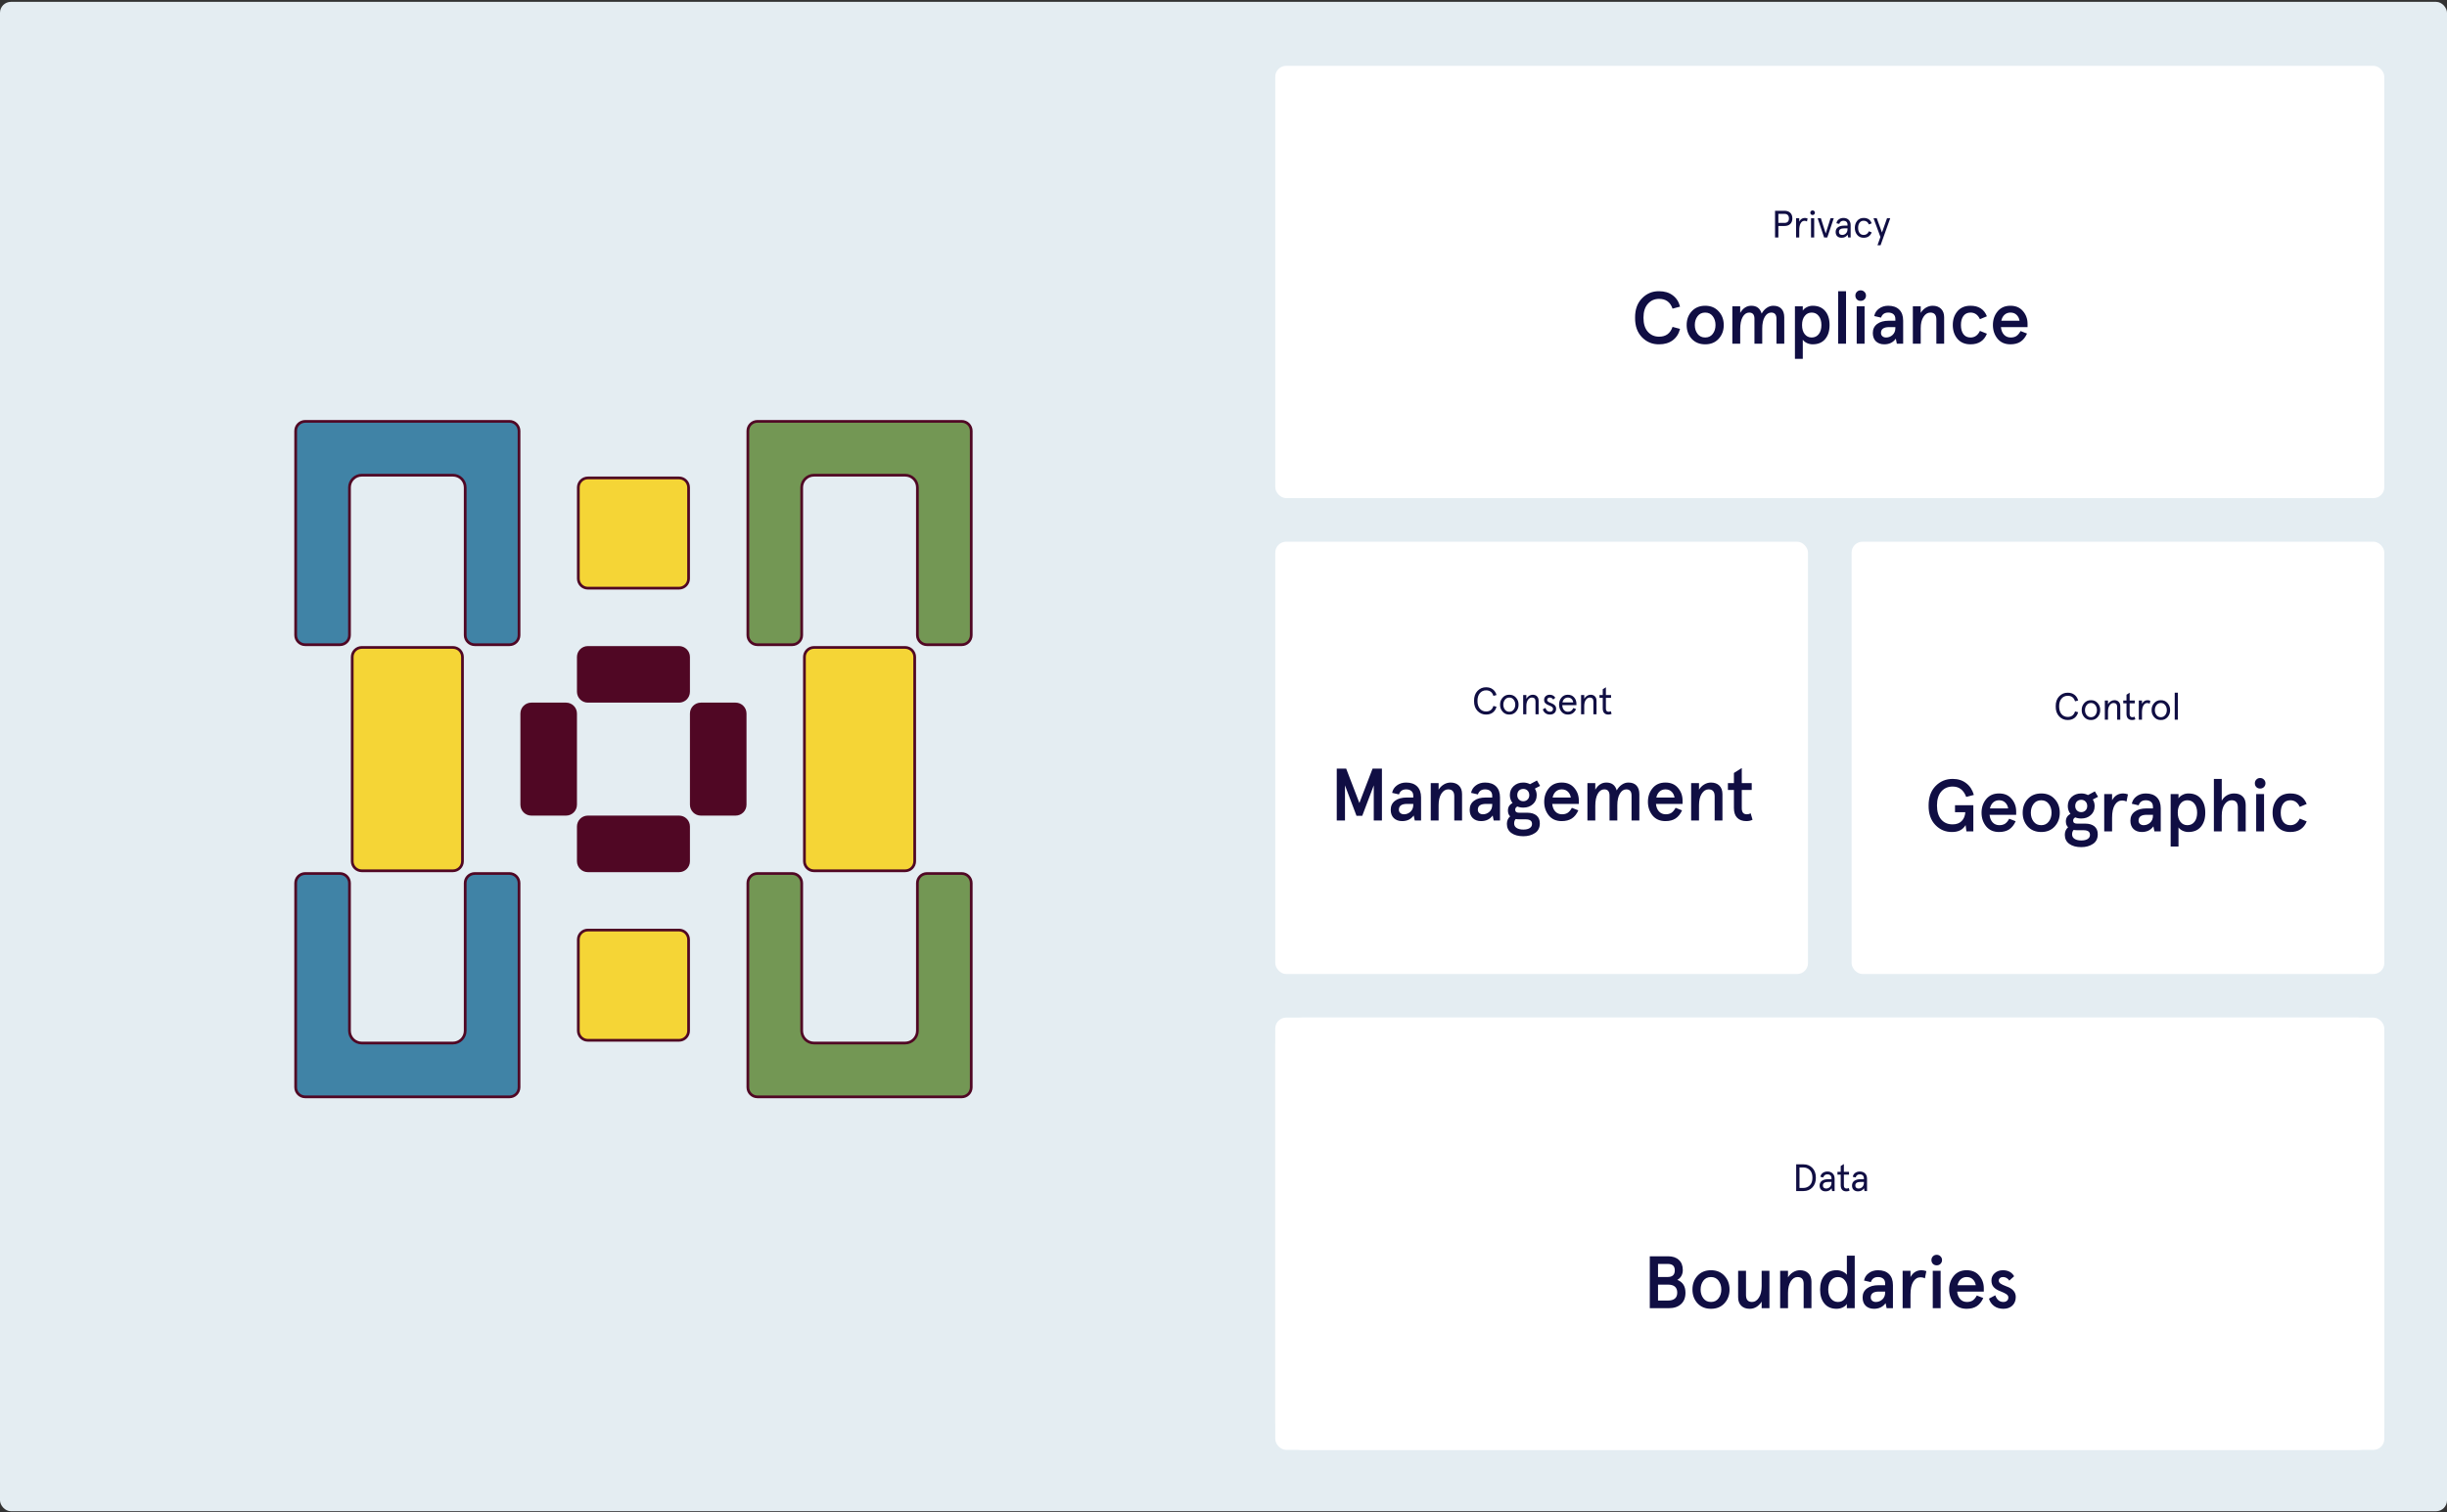 <svg width="898" height="555" viewBox="0 0 898 555" fill="none" xmlns="http://www.w3.org/2000/svg">
<rect x="0" y="0" width="898" height="555" fill="#333333" stroke="none"/>
<rect y="0.679" width="898" height="554" rx="4" fill="#E4EDF2"/>
<rect x="468" y="24.16" width="407" height="158.667" rx="4" fill="white"/>
<path d="M651.405 87.16V77.36H654.849C655.763 77.36 656.477 77.608 656.991 78.102C657.504 78.597 657.761 79.278 657.761 80.146C657.761 81.023 657.504 81.71 656.991 82.204C656.477 82.699 655.763 82.946 654.849 82.946H652.623V87.16H651.405ZM652.623 81.812H654.835C655.945 81.812 656.501 81.257 656.501 80.146C656.501 79.624 656.361 79.218 656.081 78.928C655.801 78.639 655.385 78.494 654.835 78.494H652.623V81.812ZM659.125 87.16V80.104H660.287V81.322C660.754 80.436 661.445 79.992 662.359 79.992C662.677 79.992 663.008 80.062 663.353 80.202L663.115 81.28C662.817 81.121 662.513 81.042 662.205 81.042C661.627 81.042 661.16 81.346 660.805 81.952C660.46 82.549 660.287 83.399 660.287 84.5V87.16H659.125ZM664.608 87.16V80.104H665.77V87.16H664.608ZM664.342 78.074C664.342 77.832 664.421 77.631 664.58 77.472C664.748 77.314 664.948 77.234 665.182 77.234C665.424 77.234 665.625 77.314 665.784 77.472C665.952 77.631 666.036 77.832 666.036 78.074C666.036 78.317 665.952 78.517 665.784 78.676C665.625 78.835 665.424 78.914 665.182 78.914C664.948 78.914 664.748 78.835 664.58 78.676C664.421 78.508 664.342 78.308 664.342 78.074ZM669.415 87.16L667.035 80.104H668.225L670.003 85.676L671.767 80.104H672.957L670.577 87.16H669.415ZM673.65 85.13C673.65 84.393 673.925 83.823 674.476 83.422C675.026 83.021 675.792 82.82 676.772 82.82H678.004V82.512C678.004 82.017 677.868 81.649 677.598 81.406C677.336 81.154 676.972 81.028 676.506 81.028C675.731 81.028 675.218 81.411 674.966 82.176L673.93 81.938C674.032 81.341 674.317 80.87 674.784 80.524C675.278 80.169 675.852 79.992 676.506 79.992C677.308 79.992 677.948 80.225 678.424 80.692C678.909 81.159 679.152 81.808 679.152 82.638V87.16H678.242L678.032 86.138C677.546 86.894 676.814 87.272 675.834 87.272C675.18 87.272 674.653 87.09 674.252 86.726C673.85 86.353 673.65 85.821 673.65 85.13ZM678.004 84.038V83.814H676.814C675.507 83.814 674.854 84.248 674.854 85.116C674.854 85.471 674.956 85.746 675.162 85.942C675.376 86.138 675.67 86.236 676.044 86.236C676.566 86.236 677.024 86.049 677.416 85.676C677.808 85.293 678.004 84.748 678.004 84.038ZM681.558 86.222C680.979 85.522 680.69 84.659 680.69 83.632C680.69 82.606 680.979 81.742 681.558 81.042C682.137 80.342 682.925 79.992 683.924 79.992C685.408 79.992 686.393 80.65 686.878 81.966L685.842 82.372C685.478 81.476 684.839 81.028 683.924 81.028C683.28 81.028 682.781 81.266 682.426 81.742C682.071 82.218 681.894 82.848 681.894 83.632C681.894 84.416 682.071 85.046 682.426 85.522C682.781 85.998 683.28 86.236 683.924 86.236C684.811 86.236 685.45 85.788 685.842 84.892L686.878 85.298C686.365 86.614 685.38 87.272 683.924 87.272C682.925 87.272 682.137 86.922 681.558 86.222ZM692.497 80.104H693.673L690.131 90.016H688.997L690.075 86.964L687.541 80.104H688.731L690.649 85.326L692.497 80.104Z" fill="#100E43"/>
<path d="M600.046 116.633C600.01 113.639 600.854 111.262 602.578 109.502C604.302 107.723 606.398 106.852 608.866 106.888C610.862 106.888 612.522 107.387 613.847 108.385C615.19 109.365 616.088 110.754 616.542 112.55L613.793 113.285C612.976 110.89 611.334 109.692 608.866 109.692C607.178 109.692 605.799 110.3 604.728 111.516C603.658 112.713 603.122 114.419 603.122 116.633C603.122 118.847 603.658 120.562 604.728 121.778C605.799 122.975 607.178 123.574 608.866 123.574C611.334 123.574 612.976 122.377 613.793 119.981L616.542 120.716C616.088 122.513 615.19 123.91 613.847 124.908C612.522 125.888 610.862 126.378 608.866 126.378C606.398 126.414 604.302 125.552 602.578 123.792C600.854 122.014 600.01 119.627 600.046 116.633ZM620.821 124.364C619.587 123.003 618.97 121.315 618.97 119.301C618.97 117.286 619.587 115.608 620.821 114.265C622.073 112.904 623.725 112.224 625.775 112.224C627.826 112.224 629.468 112.904 630.702 114.265C631.954 115.608 632.58 117.286 632.58 119.301C632.58 121.315 631.954 123.003 630.702 124.364C629.468 125.706 627.826 126.378 625.775 126.378C623.725 126.378 622.073 125.706 620.821 124.364ZM628.552 122.54C629.223 121.651 629.559 120.571 629.559 119.301C629.559 118.03 629.223 116.951 628.552 116.062C627.88 115.172 626.955 114.728 625.775 114.728C624.578 114.728 623.643 115.172 622.972 116.062C622.3 116.951 621.965 118.03 621.965 119.301C621.965 120.571 622.3 121.651 622.972 122.54C623.643 123.429 624.578 123.874 625.775 123.874C626.955 123.874 627.88 123.429 628.552 122.54ZM635.735 126.16V112.441H638.62V114.837C639.655 113.095 641.006 112.224 642.676 112.224C644.672 112.224 645.942 113.185 646.487 115.109C646.977 114.22 647.594 113.521 648.338 113.013C649.1 112.487 649.907 112.224 650.76 112.224C652.067 112.224 653.065 112.596 653.755 113.34C654.444 114.084 654.789 115.145 654.789 116.524V126.16H651.931V116.987C651.931 115.481 651.287 114.728 649.998 114.728C649.036 114.728 648.247 115.254 647.63 116.307C647.013 117.341 646.705 118.774 646.705 120.607V126.16H643.846V116.987C643.846 115.481 643.202 114.728 641.914 114.728C640.934 114.728 640.135 115.272 639.518 116.361C638.92 117.432 638.62 118.92 638.62 120.825V126.16H635.735ZM658.702 131.713V112.441H661.587V113.203V114.02C661.877 113.53 662.358 113.113 663.03 112.768C663.701 112.405 664.427 112.224 665.207 112.224C667.185 112.224 668.71 112.859 669.78 114.129C670.869 115.399 671.413 117.123 671.413 119.301C671.413 121.478 670.869 123.202 669.78 124.473C668.71 125.743 667.185 126.378 665.207 126.378C664.5 126.378 663.801 126.224 663.111 125.915C662.44 125.589 661.932 125.18 661.587 124.69V125.507V131.713H658.702ZM667.439 122.649C668.093 121.814 668.419 120.698 668.419 119.301C668.419 117.903 668.093 116.796 667.439 115.98C666.786 115.145 665.924 114.728 664.853 114.728C663.801 114.728 662.948 115.145 662.295 115.98C661.642 116.796 661.315 117.903 661.315 119.301C661.315 120.698 661.642 121.814 662.295 122.649C662.948 123.465 663.801 123.874 664.853 123.874C665.924 123.874 666.786 123.465 667.439 122.649ZM674.571 126.16V106.888H677.457V126.16H674.571ZM681.376 126.16V112.441H684.262V126.16H681.376ZM681.431 109.883C681.068 109.502 680.886 109.039 680.886 108.494C680.886 107.95 681.068 107.496 681.431 107.133C681.794 106.752 682.256 106.562 682.819 106.562C683.381 106.562 683.844 106.752 684.207 107.133C684.588 107.496 684.779 107.95 684.779 108.494C684.779 109.039 684.588 109.502 684.207 109.883C683.844 110.246 683.381 110.427 682.819 110.427C682.256 110.427 681.794 110.246 681.431 109.883ZM687.287 122.213C687.287 120.816 687.814 119.718 688.866 118.92C689.919 118.121 691.352 117.722 693.167 117.722H695.562V117.123C695.562 116.325 695.326 115.726 694.855 115.327C694.383 114.927 693.748 114.728 692.949 114.728C691.606 114.728 690.726 115.345 690.309 116.579L687.805 116.007C688.022 114.882 688.603 113.975 689.547 113.285C690.49 112.577 691.624 112.224 692.949 112.224C694.673 112.224 696.016 112.695 696.978 113.639C697.94 114.583 698.42 115.935 698.42 117.695V126.16H696.107L695.726 124.309C694.728 125.688 693.312 126.378 691.479 126.378C690.227 126.378 689.211 126.015 688.431 125.289C687.669 124.545 687.287 123.52 687.287 122.213ZM695.562 120.417V120.063H693.276C691.28 120.063 690.282 120.771 690.282 122.186C690.282 122.694 690.454 123.102 690.799 123.411C691.144 123.719 691.597 123.874 692.16 123.874C693.049 123.874 693.838 123.565 694.528 122.948C695.218 122.313 695.562 121.469 695.562 120.417ZM701.977 126.16V112.441H704.863V114.837C705.371 114.02 706.006 113.385 706.768 112.931C707.548 112.459 708.374 112.224 709.245 112.224C710.533 112.224 711.559 112.596 712.321 113.34C713.083 114.084 713.464 115.127 713.464 116.47V126.16H710.606V117.232C710.606 115.563 709.862 114.728 708.374 114.728C707.394 114.728 706.559 115.254 705.87 116.307C705.198 117.359 704.863 118.765 704.863 120.526V126.16H701.977ZM718.348 124.364C717.204 123.021 716.633 121.333 716.633 119.301C716.633 117.268 717.204 115.581 718.348 114.238C719.491 112.895 721.088 112.224 723.138 112.224C726.132 112.224 728.138 113.512 729.154 116.089L726.595 117.15C725.851 115.535 724.699 114.728 723.138 114.728C722.013 114.728 721.142 115.145 720.525 115.98C719.926 116.796 719.627 117.903 719.627 119.301C719.627 120.698 719.926 121.814 720.525 122.649C721.142 123.465 722.013 123.874 723.138 123.874C724.681 123.874 725.833 123.066 726.595 121.451L729.154 122.485C728.12 125.08 726.114 126.378 723.138 126.378C721.088 126.378 719.491 125.706 718.348 124.364ZM744.071 118.865V120.063H734.299C734.426 121.261 734.807 122.195 735.442 122.867C736.077 123.538 736.903 123.874 737.919 123.874C738.736 123.874 739.425 123.692 739.988 123.329C740.55 122.948 741.059 122.34 741.512 121.506L743.88 122.431C743.282 123.774 742.483 124.772 741.485 125.425C740.505 126.06 739.271 126.378 737.783 126.378C735.769 126.378 734.19 125.688 733.047 124.309C731.922 122.912 731.359 121.242 731.359 119.301C731.359 117.359 731.922 115.699 733.047 114.319C734.19 112.922 735.769 112.224 737.783 112.224C739.743 112.224 741.276 112.877 742.383 114.183C743.508 115.49 744.071 117.051 744.071 118.865ZM734.435 117.722H741.131C740.968 116.796 740.596 116.071 740.015 115.544C739.453 115 738.709 114.728 737.783 114.728C736.948 114.728 736.232 114.991 735.633 115.517C735.052 116.025 734.653 116.76 734.435 117.722Z" fill="#100E43"/>
<rect x="468" y="198.827" width="195.5" height="158.667" rx="4" fill="white"/>
<path d="M540.949 257.261C540.93 255.712 541.355 254.484 542.223 253.579C543.1 252.674 544.15 252.23 545.373 252.249C546.344 252.249 547.16 252.501 547.823 253.005C548.486 253.5 548.943 254.2 549.195 255.105L548.047 255.413C547.636 254.06 546.745 253.383 545.373 253.383C544.43 253.383 543.665 253.728 543.077 254.419C542.498 255.1 542.209 256.048 542.209 257.261C542.209 258.474 542.498 259.426 543.077 260.117C543.665 260.798 544.43 261.139 545.373 261.139C546.745 261.139 547.636 260.462 548.047 259.109L549.195 259.417C548.943 260.322 548.486 261.027 547.823 261.531C547.16 262.026 546.344 262.273 545.373 262.273C544.15 262.292 543.1 261.848 542.223 260.943C541.355 260.038 540.93 258.81 540.949 257.261ZM550.491 258.633C550.472 257.644 550.785 256.785 551.429 256.057C552.082 255.329 552.903 254.974 553.893 254.993C554.882 254.974 555.699 255.329 556.343 256.057C556.987 256.785 557.299 257.644 557.281 258.633C557.299 259.622 556.987 260.481 556.343 261.209C555.699 261.937 554.882 262.292 553.893 262.273C552.903 262.292 552.082 261.937 551.429 261.209C550.785 260.481 550.472 259.622 550.491 258.633ZM555.475 260.481C555.876 259.968 556.077 259.352 556.077 258.633C556.077 257.914 555.876 257.303 555.475 256.799C555.083 256.286 554.555 256.029 553.893 256.029C553.23 256.029 552.698 256.286 552.297 256.799C551.895 257.303 551.695 257.914 551.695 258.633C551.695 259.352 551.895 259.968 552.297 260.481C552.698 260.985 553.23 261.237 553.893 261.237C554.555 261.237 555.083 260.985 555.475 260.481ZM558.977 262.161V255.105H560.139V256.463C560.391 256.015 560.722 255.66 561.133 255.399C561.553 255.128 562.001 254.993 562.477 254.993C563.149 254.993 563.676 255.194 564.059 255.595C564.451 255.987 564.647 256.538 564.647 257.247V262.161H563.499V257.499C563.499 256.519 563.065 256.029 562.197 256.029C561.609 256.029 561.119 256.314 560.727 256.883C560.335 257.452 560.139 258.208 560.139 259.151V262.161H558.977ZM566.185 260.355L567.151 259.837C567.44 260.77 567.995 261.237 568.817 261.237C569.162 261.237 569.433 261.144 569.629 260.957C569.834 260.77 569.937 260.509 569.937 260.173C569.937 259.884 569.815 259.65 569.573 259.473C569.339 259.286 568.952 259.09 568.411 258.885C567.823 258.67 567.384 258.409 567.095 258.101C566.805 257.784 566.661 257.378 566.661 256.883C566.661 256.323 566.852 255.87 567.235 255.525C567.627 255.17 568.121 254.993 568.719 254.993C569.624 254.993 570.305 255.362 570.763 256.099L570.007 256.771C569.68 256.276 569.246 256.029 568.705 256.029C568.443 256.029 568.224 256.108 568.047 256.267C567.869 256.426 567.781 256.631 567.781 256.883C567.781 257.135 567.893 257.35 568.117 257.527C568.341 257.695 568.751 257.891 569.349 258.115C570.497 258.535 571.071 259.207 571.071 260.131C571.071 260.794 570.865 261.316 570.455 261.699C570.044 262.082 569.498 262.273 568.817 262.273C568.126 262.273 567.552 262.096 567.095 261.741C566.637 261.377 566.334 260.915 566.185 260.355ZM578.517 258.325V258.815H573.323C573.351 259.543 573.547 260.131 573.911 260.579C574.284 261.018 574.779 261.237 575.395 261.237C575.871 261.237 576.263 261.13 576.571 260.915C576.879 260.7 577.159 260.35 577.411 259.865L578.391 260.285C578.055 260.976 577.644 261.48 577.159 261.797C576.683 262.114 576.086 262.273 575.367 262.273C574.396 262.273 573.617 261.923 573.029 261.223C572.441 260.514 572.147 259.65 572.147 258.633C572.147 257.597 572.441 256.734 573.029 256.043C573.617 255.343 574.396 254.993 575.367 254.993C576.319 254.993 577.08 255.31 577.649 255.945C578.228 256.58 578.517 257.373 578.517 258.325ZM573.393 257.821H577.341C577.257 257.261 577.042 256.822 576.697 256.505C576.361 256.188 575.918 256.029 575.367 256.029C574.872 256.029 574.448 256.188 574.093 256.505C573.748 256.813 573.514 257.252 573.393 257.821ZM580.223 262.161V255.105H581.385V256.463C581.637 256.015 581.968 255.66 582.379 255.399C582.799 255.128 583.247 254.993 583.723 254.993C584.395 254.993 584.922 255.194 585.305 255.595C585.697 255.987 585.893 256.538 585.893 257.247V262.161H584.745V257.499C584.745 256.519 584.311 256.029 583.443 256.029C582.855 256.029 582.365 256.314 581.973 256.883C581.581 257.452 581.385 258.208 581.385 259.151V262.161H580.223ZM588.173 260.005V256.141H586.983V255.105H588.173V252.991L589.335 252.249V255.105H591.225V256.141H589.335V260.089C589.335 260.854 589.662 261.237 590.315 261.237C590.623 261.237 590.894 261.172 591.127 261.041L591.421 262.021C591.085 262.189 590.684 262.273 590.217 262.273C589.573 262.273 589.069 262.082 588.705 261.699C588.35 261.316 588.173 260.752 588.173 260.005Z" fill="#100E43"/>
<path d="M490.562 301.161V282.108H494.019L498.864 294.737L503.709 282.108H507.138V301.161H504.144V288.259L499.925 299.419H497.802L493.583 288.259V301.161H490.562ZM510.368 297.214C510.368 295.817 510.894 294.719 511.947 293.921C512.999 293.122 514.433 292.723 516.247 292.723H518.643V292.124C518.643 291.326 518.407 290.727 517.935 290.328C517.463 289.929 516.828 289.729 516.03 289.729C514.687 289.729 513.807 290.346 513.389 291.58L510.885 291.008C511.103 289.883 511.684 288.976 512.627 288.286C513.571 287.579 514.705 287.225 516.03 287.225C517.753 287.225 519.096 287.697 520.058 288.64C521.02 289.584 521.501 290.936 521.501 292.696V301.161H519.187L518.806 299.31C517.808 300.689 516.393 301.379 514.56 301.379C513.308 301.379 512.291 301.016 511.511 300.29C510.749 299.546 510.368 298.521 510.368 297.214ZM518.643 295.418V295.064H516.356C514.36 295.064 513.362 295.772 513.362 297.187C513.362 297.695 513.534 298.103 513.879 298.412C514.224 298.72 514.678 298.875 515.24 298.875C516.129 298.875 516.919 298.566 517.608 297.949C518.298 297.314 518.643 296.47 518.643 295.418ZM525.057 301.161V287.443H527.943V289.838C528.451 289.021 529.086 288.386 529.848 287.933C530.628 287.461 531.454 287.225 532.325 287.225C533.613 287.225 534.639 287.597 535.401 288.341C536.163 289.085 536.544 290.128 536.544 291.471V301.161H533.686V292.233C533.686 290.564 532.942 289.729 531.454 289.729C530.474 289.729 529.639 290.255 528.95 291.308C528.278 292.36 527.943 293.767 527.943 295.527V301.161H525.057ZM539.342 297.214C539.342 295.817 539.868 294.719 540.92 293.921C541.973 293.122 543.406 292.723 545.221 292.723H547.616V292.124C547.616 291.326 547.38 290.727 546.909 290.328C546.437 289.929 545.802 289.729 545.003 289.729C543.66 289.729 542.78 290.346 542.363 291.58L539.859 291.008C540.077 289.883 540.657 288.976 541.601 288.286C542.544 287.579 543.679 287.225 545.003 287.225C546.727 287.225 548.07 287.697 549.032 288.64C549.993 289.584 550.474 290.936 550.474 292.696V301.161H548.161L547.78 299.31C546.782 300.689 545.366 301.379 543.533 301.379C542.281 301.379 541.265 301.016 540.485 300.29C539.723 299.546 539.342 298.521 539.342 297.214ZM547.616 295.418V295.064H545.33C543.334 295.064 542.336 295.772 542.336 297.187C542.336 297.695 542.508 298.103 542.853 298.412C543.198 298.72 543.651 298.875 544.214 298.875C545.103 298.875 545.892 298.566 546.582 297.949C547.272 297.314 547.616 296.47 547.616 295.418ZM552.997 302.413C552.997 301.252 553.396 300.326 554.194 299.637C553.65 299.129 553.378 298.412 553.378 297.487C553.378 296.253 553.94 295.336 555.065 294.737C554.412 293.885 554.086 292.923 554.086 291.852C554.086 290.473 554.557 289.357 555.501 288.504C556.445 287.651 557.615 287.225 559.012 287.225C559.92 287.225 560.745 287.424 561.489 287.824L564.021 286.463L565.191 288.45L563.259 289.457C563.712 290.146 563.939 290.945 563.939 291.852C563.939 293.231 563.467 294.338 562.524 295.173C561.598 296.008 560.428 296.425 559.012 296.425C558.214 296.425 557.488 296.289 556.835 296.017C556.309 296.289 556.045 296.679 556.045 297.187C556.045 297.931 556.517 298.303 557.461 298.303H560.482C561.916 298.303 563.041 298.639 563.857 299.31C564.674 299.982 565.082 300.943 565.082 302.195C565.082 303.774 564.502 304.954 563.34 305.734C562.161 306.532 560.727 306.932 559.04 306.932C557.207 306.932 555.737 306.532 554.63 305.734C553.541 304.936 552.997 303.829 552.997 302.413ZM561.217 291.852C561.217 291.163 561.008 290.609 560.591 290.192C560.192 289.774 559.666 289.566 559.012 289.566C558.359 289.566 557.824 289.774 557.406 290.192C557.007 290.609 556.808 291.163 556.808 291.852C556.808 292.505 557.016 293.041 557.434 293.458C557.851 293.875 558.377 294.084 559.012 294.084C559.647 294.084 560.174 293.875 560.591 293.458C561.008 293.041 561.217 292.505 561.217 291.852ZM562.224 302.413C562.224 301.288 561.444 300.726 559.883 300.726H557.76C557.125 300.726 556.617 300.689 556.236 300.617C555.855 300.998 555.664 301.542 555.664 302.25C555.664 302.958 555.964 303.502 556.563 303.883C557.161 304.282 557.987 304.482 559.04 304.482C560.038 304.482 560.818 304.3 561.38 303.938C561.943 303.575 562.224 303.066 562.224 302.413ZM579.404 293.866V295.064H569.632C569.759 296.262 570.14 297.196 570.775 297.868C571.411 298.539 572.236 298.875 573.252 298.875C574.069 298.875 574.759 298.693 575.321 298.33C575.884 297.949 576.392 297.341 576.845 296.507L579.213 297.432C578.615 298.775 577.816 299.773 576.818 300.426C575.838 301.061 574.604 301.379 573.116 301.379C571.102 301.379 569.523 300.689 568.38 299.31C567.255 297.913 566.693 296.244 566.693 294.302C566.693 292.36 567.255 290.7 568.38 289.321C569.523 287.923 571.102 287.225 573.116 287.225C575.076 287.225 576.61 287.878 577.716 289.185C578.841 290.491 579.404 292.052 579.404 293.866ZM569.768 292.723H576.464C576.301 291.798 575.929 291.072 575.348 290.546C574.786 290.001 574.042 289.729 573.116 289.729C572.282 289.729 571.565 289.992 570.966 290.518C570.385 291.026 569.986 291.761 569.768 292.723ZM582.553 301.161V287.443H585.438V289.838C586.473 288.096 587.824 287.225 589.494 287.225C591.49 287.225 592.76 288.187 593.305 290.11C593.795 289.221 594.412 288.522 595.155 288.014C595.918 287.488 596.725 287.225 597.578 287.225C598.885 287.225 599.883 287.597 600.572 288.341C601.262 289.085 601.606 290.146 601.606 291.525V301.161H598.748V291.988C598.748 290.482 598.104 289.729 596.816 289.729C595.854 289.729 595.065 290.255 594.448 291.308C593.831 292.342 593.522 293.776 593.522 295.608V301.161H590.664V291.988C590.664 290.482 590.02 289.729 588.732 289.729C587.752 289.729 586.953 290.273 586.336 291.362C585.738 292.433 585.438 293.921 585.438 295.826V301.161H582.553ZM617.469 293.866V295.064H607.697C607.824 296.262 608.205 297.196 608.84 297.868C609.475 298.539 610.301 298.875 611.317 298.875C612.134 298.875 612.823 298.693 613.386 298.33C613.948 297.949 614.456 297.341 614.91 296.507L617.278 297.432C616.679 298.775 615.881 299.773 614.883 300.426C613.903 301.061 612.669 301.379 611.181 301.379C609.167 301.379 607.588 300.689 606.445 299.31C605.32 297.913 604.757 296.244 604.757 294.302C604.757 292.36 605.32 290.7 606.445 289.321C607.588 287.923 609.167 287.225 611.181 287.225C613.141 287.225 614.674 287.878 615.781 289.185C616.906 290.491 617.469 292.052 617.469 293.866ZM607.833 292.723H614.529C614.366 291.798 613.994 291.072 613.413 290.546C612.85 290.001 612.106 289.729 611.181 289.729C610.346 289.729 609.629 289.992 609.031 290.518C608.45 291.026 608.051 291.761 607.833 292.723ZM620.617 301.161V287.443H623.503V289.838C624.011 289.021 624.646 288.386 625.408 287.933C626.188 287.461 627.014 287.225 627.885 287.225C629.173 287.225 630.199 287.597 630.961 288.341C631.723 289.085 632.104 290.128 632.104 291.471V301.161H629.246V292.233C629.246 290.564 628.502 289.729 627.014 289.729C626.034 289.729 625.199 290.255 624.51 291.308C623.838 292.36 623.503 293.767 623.503 295.527V301.161H620.617ZM636.313 296.588V289.947H634.108V287.443H636.313V283.714L639.198 281.89V287.443H642.845V289.947H639.198V296.643C639.198 298.131 639.806 298.875 641.022 298.875C641.584 298.875 642.065 298.757 642.464 298.521L643.145 300.889C642.491 301.216 641.738 301.379 640.885 301.379C639.434 301.379 638.309 300.971 637.51 300.154C636.712 299.337 636.313 298.149 636.313 296.588Z" fill="#100E43"/>
<rect x="679.5" y="198.827" width="195.5" height="158.667" rx="4" fill="white"/>
<path d="M754.403 259.261C754.384 257.712 754.809 256.484 755.677 255.579C756.554 254.674 757.604 254.23 758.827 254.249C759.798 254.249 760.614 254.501 761.277 255.005C761.94 255.5 762.397 256.2 762.649 257.105L761.501 257.413C761.09 256.06 760.199 255.383 758.827 255.383C757.884 255.383 757.119 255.728 756.531 256.419C755.952 257.1 755.663 258.048 755.663 259.261C755.663 260.474 755.952 261.426 756.531 262.117C757.119 262.798 757.884 263.139 758.827 263.139C760.199 263.139 761.09 262.462 761.501 261.109L762.649 261.417C762.397 262.322 761.94 263.027 761.277 263.531C760.614 264.026 759.798 264.273 758.827 264.273C757.604 264.292 756.554 263.848 755.677 262.943C754.809 262.038 754.384 260.81 754.403 259.261ZM763.945 260.633C763.926 259.644 764.239 258.785 764.883 258.057C765.536 257.329 766.357 256.974 767.347 256.993C768.336 256.974 769.153 257.329 769.797 258.057C770.441 258.785 770.753 259.644 770.735 260.633C770.753 261.622 770.441 262.481 769.797 263.209C769.153 263.937 768.336 264.292 767.347 264.273C766.357 264.292 765.536 263.937 764.883 263.209C764.239 262.481 763.926 261.622 763.945 260.633ZM768.929 262.481C769.33 261.968 769.531 261.352 769.531 260.633C769.531 259.914 769.33 259.303 768.929 258.799C768.537 258.286 768.009 258.029 767.347 258.029C766.684 258.029 766.152 258.286 765.751 258.799C765.349 259.303 765.149 259.914 765.149 260.633C765.149 261.352 765.349 261.968 765.751 262.481C766.152 262.985 766.684 263.237 767.347 263.237C768.009 263.237 768.537 262.985 768.929 262.481ZM772.431 264.161V257.105H773.593V258.463C773.845 258.015 774.176 257.66 774.587 257.399C775.007 257.128 775.455 256.993 775.931 256.993C776.603 256.993 777.13 257.194 777.513 257.595C777.905 257.987 778.101 258.538 778.101 259.247V264.161H776.953V259.499C776.953 258.519 776.519 258.029 775.651 258.029C775.063 258.029 774.573 258.314 774.181 258.883C773.789 259.452 773.593 260.208 773.593 261.151V264.161H772.431ZM780.381 262.005V258.141H779.191V257.105H780.381V254.991L781.543 254.249V257.105H783.433V258.141H781.543V262.089C781.543 262.854 781.87 263.237 782.523 263.237C782.831 263.237 783.102 263.172 783.335 263.041L783.629 264.021C783.293 264.189 782.892 264.273 782.425 264.273C781.781 264.273 781.277 264.082 780.913 263.699C780.558 263.316 780.381 262.752 780.381 262.005ZM784.9 264.161V257.105H786.062V258.323C786.528 257.436 787.219 256.993 788.134 256.993C788.451 256.993 788.782 257.063 789.128 257.203L788.89 258.281C788.591 258.122 788.288 258.043 787.98 258.043C787.401 258.043 786.934 258.346 786.58 258.953C786.234 259.55 786.062 260.4 786.062 261.501V264.161H784.9ZM789.593 260.633C789.575 259.644 789.887 258.785 790.531 258.057C791.185 257.329 792.006 256.974 792.995 256.993C793.985 256.974 794.801 257.329 795.445 258.057C796.089 258.785 796.402 259.644 796.383 260.633C796.402 261.622 796.089 262.481 795.445 263.209C794.801 263.937 793.985 264.292 792.995 264.273C792.006 264.292 791.185 263.937 790.531 263.209C789.887 262.481 789.575 261.622 789.593 260.633ZM794.577 262.481C794.979 261.968 795.179 261.352 795.179 260.633C795.179 259.914 794.979 259.303 794.577 258.799C794.185 258.286 793.658 258.029 792.995 258.029C792.333 258.029 791.801 258.286 791.399 258.799C790.998 259.303 790.797 259.914 790.797 260.633C790.797 261.352 790.998 261.968 791.399 262.481C791.801 262.985 792.333 263.237 792.995 263.237C793.658 263.237 794.185 262.985 794.577 262.481ZM798.079 264.161V254.249H799.241V264.161H798.079Z" fill="#100E43"/>
<path d="M707.76 295.634C707.76 292.622 708.612 290.245 710.318 288.503C712.024 286.761 714.12 285.89 716.606 285.89C718.566 285.89 720.217 286.416 721.56 287.469C722.921 288.503 723.855 289.936 724.363 291.769L721.56 292.504C720.616 289.964 718.965 288.693 716.606 288.693C714.864 288.693 713.467 289.301 712.414 290.517C711.362 291.733 710.835 293.439 710.835 295.634C710.835 297.866 711.353 299.581 712.387 300.779C713.421 301.976 714.809 302.575 716.551 302.575C717.967 302.575 719.074 302.176 719.872 301.378C720.689 300.561 721.142 299.472 721.233 298.111H717.45V295.553H724.173V305.161H721.641L721.342 302.847C720.326 304.535 718.684 305.379 716.415 305.379C713.984 305.415 711.924 304.553 710.237 302.793C708.549 301.033 707.723 298.647 707.76 295.634ZM739.899 297.866V299.064H730.128C730.255 300.262 730.636 301.196 731.271 301.868C731.906 302.539 732.732 302.875 733.748 302.875C734.564 302.875 735.254 302.693 735.817 302.33C736.379 301.949 736.887 301.341 737.341 300.507L739.709 301.432C739.11 302.775 738.312 303.773 737.314 304.426C736.334 305.061 735.1 305.379 733.612 305.379C731.598 305.379 730.019 304.689 728.876 303.31C727.751 301.913 727.188 300.244 727.188 298.302C727.188 296.36 727.751 294.7 728.876 293.321C730.019 291.923 731.598 291.225 733.612 291.225C735.572 291.225 737.105 291.878 738.212 293.185C739.337 294.491 739.899 296.052 739.899 297.866ZM730.264 296.723H736.96C736.796 295.798 736.424 295.072 735.844 294.546C735.281 294.001 734.537 293.729 733.612 293.729C732.777 293.729 732.06 293.992 731.461 294.518C730.881 295.026 730.482 295.761 730.264 296.723ZM744.137 303.365C742.903 302.004 742.286 300.316 742.286 298.302C742.286 296.288 742.903 294.609 744.137 293.266C745.389 291.905 747.041 291.225 749.091 291.225C751.142 291.225 752.784 291.905 754.018 293.266C755.27 294.609 755.896 296.288 755.896 298.302C755.896 300.316 755.27 302.004 754.018 303.365C752.784 304.707 751.142 305.379 749.091 305.379C747.041 305.379 745.389 304.707 744.137 303.365ZM751.867 301.541C752.539 300.652 752.875 299.572 752.875 298.302C752.875 297.032 752.539 295.952 751.867 295.063C751.196 294.174 750.271 293.729 749.091 293.729C747.893 293.729 746.959 294.174 746.287 295.063C745.616 295.952 745.28 297.032 745.28 298.302C745.28 299.572 745.616 300.652 746.287 301.541C746.959 302.43 747.893 302.875 749.091 302.875C750.271 302.875 751.196 302.43 751.867 301.541ZM757.75 306.413C757.75 305.252 758.149 304.326 758.948 303.637C758.403 303.129 758.131 302.412 758.131 301.487C758.131 300.253 758.694 299.336 759.819 298.737C759.166 297.885 758.839 296.923 758.839 295.852C758.839 294.473 759.311 293.357 760.254 292.504C761.198 291.651 762.368 291.225 763.766 291.225C764.673 291.225 765.499 291.424 766.243 291.824L768.774 290.463L769.944 292.45L768.012 293.457C768.466 294.146 768.692 294.945 768.692 295.852C768.692 297.231 768.221 298.338 767.277 299.173C766.352 300.008 765.181 300.425 763.766 300.425C762.967 300.425 762.241 300.289 761.588 300.017C761.062 300.289 760.799 300.679 760.799 301.187C760.799 301.931 761.271 302.303 762.214 302.303H765.236C766.669 302.303 767.794 302.639 768.611 303.31C769.427 303.982 769.836 304.943 769.836 306.195C769.836 307.774 769.255 308.954 768.094 309.734C766.914 310.532 765.48 310.932 763.793 310.932C761.96 310.932 760.49 310.532 759.383 309.734C758.295 308.936 757.75 307.829 757.75 306.413ZM765.97 295.852C765.97 295.163 765.762 294.609 765.344 294.192C764.945 293.774 764.419 293.566 763.766 293.566C763.112 293.566 762.577 293.774 762.16 294.192C761.761 294.609 761.561 295.163 761.561 295.852C761.561 296.505 761.77 297.041 762.187 297.458C762.604 297.875 763.131 298.084 763.766 298.084C764.401 298.084 764.927 297.875 765.344 297.458C765.762 297.041 765.97 296.505 765.97 295.852ZM766.978 306.413C766.978 305.288 766.197 304.726 764.637 304.726H762.514C761.878 304.726 761.37 304.689 760.989 304.617C760.608 304.998 760.418 305.542 760.418 306.25C760.418 306.958 760.717 307.502 761.316 307.883C761.915 308.282 762.74 308.482 763.793 308.482C764.791 308.482 765.571 308.3 766.134 307.938C766.696 307.575 766.978 307.066 766.978 306.413ZM772.208 305.161V291.443H775.093V293.729C776.019 292.06 777.371 291.225 779.149 291.225C779.675 291.225 780.265 291.334 780.918 291.551L780.374 294.219C779.92 293.947 779.394 293.811 778.795 293.811C777.67 293.811 776.772 294.355 776.1 295.444C775.429 296.514 775.093 298.084 775.093 300.153V305.161H772.208ZM781.814 301.214C781.814 299.817 782.34 298.719 783.393 297.921C784.445 297.122 785.879 296.723 787.693 296.723H790.089V296.124C790.089 295.326 789.853 294.727 789.381 294.328C788.909 293.929 788.274 293.729 787.476 293.729C786.133 293.729 785.253 294.346 784.835 295.58L782.331 295.008C782.549 293.883 783.13 292.976 784.073 292.286C785.017 291.579 786.151 291.225 787.476 291.225C789.2 291.225 790.542 291.697 791.504 292.64C792.466 293.584 792.947 294.936 792.947 296.696V305.161H790.633L790.252 303.31C789.254 304.689 787.839 305.379 786.006 305.379C784.754 305.379 783.737 305.016 782.957 304.29C782.195 303.546 781.814 302.521 781.814 301.214ZM790.089 299.418V299.064H787.802C785.806 299.064 784.808 299.772 784.808 301.187C784.808 301.695 784.981 302.103 785.325 302.412C785.67 302.72 786.124 302.875 786.686 302.875C787.575 302.875 788.365 302.566 789.054 301.949C789.744 301.314 790.089 300.47 790.089 299.418ZM796.583 310.714V291.443H799.468V292.205V293.021C799.759 292.531 800.24 292.114 800.911 291.769C801.583 291.406 802.308 291.225 803.089 291.225C805.067 291.225 806.591 291.86 807.661 293.13C808.75 294.4 809.295 296.124 809.295 298.302C809.295 300.479 808.75 302.203 807.661 303.474C806.591 304.744 805.067 305.379 803.089 305.379C802.381 305.379 801.682 305.225 800.993 304.916C800.321 304.59 799.813 304.181 799.468 303.691V304.508V310.714H796.583ZM805.321 301.65C805.974 300.815 806.301 299.699 806.301 298.302C806.301 296.905 805.974 295.798 805.321 294.981C804.667 294.146 803.805 293.729 802.735 293.729C801.682 293.729 800.829 294.146 800.176 294.981C799.523 295.798 799.196 296.905 799.196 298.302C799.196 299.699 799.523 300.815 800.176 301.65C800.829 302.466 801.682 302.875 802.735 302.875C803.805 302.875 804.667 302.466 805.321 301.65ZM812.452 305.161V285.89H815.338V293.892C815.791 293.058 816.417 292.404 817.216 291.933C818.014 291.461 818.894 291.225 819.856 291.225C821.217 291.225 822.269 291.597 823.013 292.341C823.757 293.067 824.129 294.11 824.129 295.471V305.161H821.244V296.369C821.244 294.609 820.482 293.729 818.958 293.729C817.96 293.729 817.107 294.228 816.399 295.226C815.691 296.224 815.338 297.594 815.338 299.336V305.161H812.452ZM827.976 305.161V291.443H830.861V305.161H827.976ZM828.03 288.884C827.667 288.503 827.486 288.04 827.486 287.496C827.486 286.951 827.667 286.498 828.03 286.135C828.393 285.754 828.856 285.563 829.418 285.563C829.981 285.563 830.444 285.754 830.807 286.135C831.188 286.498 831.378 286.951 831.378 287.496C831.378 288.04 831.188 288.503 830.807 288.884C830.444 289.247 829.981 289.428 829.418 289.428C828.856 289.428 828.393 289.247 828.03 288.884ZM835.707 303.365C834.564 302.022 833.992 300.334 833.992 298.302C833.992 296.269 834.564 294.582 835.707 293.239C836.85 291.896 838.447 291.225 840.497 291.225C843.491 291.225 845.497 292.513 846.513 295.09L843.954 296.152C843.21 294.537 842.058 293.729 840.497 293.729C839.372 293.729 838.501 294.146 837.884 294.981C837.285 295.798 836.986 296.905 836.986 298.302C836.986 299.699 837.285 300.815 837.884 301.65C838.501 302.466 839.372 302.875 840.497 302.875C842.04 302.875 843.192 302.067 843.954 300.452L846.513 301.487C845.478 304.081 843.473 305.379 840.497 305.379C838.447 305.379 836.85 304.707 835.707 303.365Z" fill="#100E43"/>
<rect x="468" y="373.493" width="407" height="158.667" rx="4" fill="white"/>
<rect x="468" y="373.493" width="407" height="158.667" rx="10" fill="white"/>
<path d="M659.163 437.159V427.359H661.893C663.181 427.359 664.25 427.798 665.099 428.675C665.958 429.553 666.387 430.747 666.387 432.259C666.387 433.771 665.958 434.966 665.099 435.843C664.25 436.721 663.181 437.159 661.893 437.159H659.163ZM660.381 436.025H661.711C662.691 436.025 663.503 435.713 664.147 435.087C664.801 434.453 665.127 433.51 665.127 432.259C665.127 431.009 664.801 430.071 664.147 429.445C663.503 428.811 662.691 428.493 661.711 428.493H660.381V436.025ZM667.764 435.129C667.764 434.392 668.039 433.823 668.59 433.421C669.14 433.02 669.906 432.819 670.886 432.819H672.118V432.511C672.118 432.017 671.982 431.648 671.712 431.405C671.45 431.153 671.086 431.027 670.62 431.027C669.845 431.027 669.332 431.41 669.08 432.175L668.044 431.937C668.146 431.34 668.431 430.869 668.898 430.523C669.392 430.169 669.966 429.991 670.62 429.991C671.422 429.991 672.062 430.225 672.538 430.691C673.023 431.158 673.266 431.807 673.266 432.637V437.159H672.356L672.146 436.137C671.66 436.893 670.928 437.271 669.948 437.271C669.294 437.271 668.767 437.089 668.366 436.725C667.964 436.352 667.764 435.82 667.764 435.129ZM672.118 434.037V433.813H670.928C669.621 433.813 668.968 434.247 668.968 435.115C668.968 435.47 669.07 435.745 669.276 435.941C669.49 436.137 669.784 436.235 670.158 436.235C670.68 436.235 671.138 436.049 671.53 435.675C671.922 435.293 672.118 434.747 672.118 434.037ZM675.504 435.003V431.139H674.314V430.103H675.504V427.989L676.666 427.247V430.103H678.556V431.139H676.666V435.087C676.666 435.853 676.993 436.235 677.646 436.235C677.954 436.235 678.225 436.17 678.458 436.039L678.752 437.019C678.416 437.187 678.015 437.271 677.548 437.271C676.904 437.271 676.4 437.08 676.036 436.697C675.681 436.315 675.504 435.75 675.504 435.003ZM679.658 435.129C679.658 434.392 679.934 433.823 680.484 433.421C681.035 433.02 681.8 432.819 682.78 432.819H684.012V432.511C684.012 432.017 683.877 431.648 683.606 431.405C683.345 431.153 682.981 431.027 682.514 431.027C681.74 431.027 681.226 431.41 680.974 432.175L679.938 431.937C680.041 431.34 680.326 430.869 680.792 430.523C681.287 430.169 681.861 429.991 682.514 429.991C683.317 429.991 683.956 430.225 684.432 430.691C684.918 431.158 685.16 431.807 685.16 432.637V437.159H684.25L684.04 436.137C683.555 436.893 682.822 437.271 681.842 437.271C681.189 437.271 680.662 437.089 680.26 436.725C679.859 436.352 679.658 435.82 679.658 435.129ZM684.012 434.037V433.813H682.822C681.516 433.813 680.862 434.247 680.862 435.115C680.862 435.47 680.965 435.745 681.17 435.941C681.385 436.137 681.679 436.235 682.052 436.235C682.575 436.235 683.032 436.049 683.424 435.675C683.816 435.293 684.012 434.747 684.012 434.037Z" fill="#100E43"/>
<path d="M605.44 480.159V461.106H612.163C613.851 461.106 615.166 461.55 616.11 462.439C617.072 463.31 617.553 464.553 617.553 466.168C617.553 466.985 617.371 467.711 617.008 468.346C616.645 468.963 616.155 469.435 615.538 469.761C617.535 470.542 618.533 472.12 618.533 474.498C618.533 476.276 617.988 477.664 616.899 478.662C615.811 479.66 614.304 480.159 612.381 480.159H605.44ZM608.461 468.7H612.027C613.751 468.7 614.613 467.901 614.613 466.305C614.613 465.47 614.395 464.862 613.96 464.481C613.542 464.1 612.88 463.909 611.973 463.909H608.461V468.7ZM608.461 477.356H612.054C614.359 477.356 615.511 476.385 615.511 474.443C615.511 472.483 614.359 471.503 612.054 471.503H608.461V477.356ZM622.949 478.363C621.715 477.002 621.098 475.314 621.098 473.3C621.098 471.286 621.715 469.607 622.949 468.264C624.201 466.903 625.852 466.223 627.903 466.223C629.954 466.223 631.596 466.903 632.83 468.264C634.082 469.607 634.708 471.286 634.708 473.3C634.708 475.314 634.082 477.002 632.83 478.363C631.596 479.706 629.954 480.377 627.903 480.377C625.852 480.377 624.201 479.706 622.949 478.363ZM630.679 476.539C631.351 475.65 631.687 474.57 631.687 473.3C631.687 472.03 631.351 470.95 630.679 470.061C630.008 469.172 629.083 468.727 627.903 468.727C626.705 468.727 625.771 469.172 625.099 470.061C624.428 470.95 624.092 472.03 624.092 473.3C624.092 474.57 624.428 475.65 625.099 476.539C625.771 477.428 626.705 477.873 627.903 477.873C629.083 477.873 630.008 477.428 630.679 476.539ZM637.862 476.131V466.441H640.748V475.341C640.748 477.029 641.482 477.873 642.952 477.873C643.969 477.873 644.812 477.347 645.484 476.294C646.155 475.242 646.491 473.835 646.491 472.075V466.441H649.349V480.159H646.491V477.764C645.348 479.506 643.878 480.377 642.081 480.377C640.793 480.377 639.768 480.005 639.006 479.261C638.243 478.517 637.862 477.474 637.862 476.131ZM653.279 480.159V466.441H656.165V468.836C656.673 468.019 657.308 467.384 658.07 466.931C658.85 466.459 659.676 466.223 660.547 466.223C661.835 466.223 662.861 466.595 663.623 467.339C664.385 468.083 664.766 469.126 664.766 470.469V480.159H661.908V471.231C661.908 469.562 661.164 468.727 659.676 468.727C658.696 468.727 657.861 469.253 657.172 470.306C656.5 471.358 656.165 472.765 656.165 474.525V480.159H653.279ZM669.513 478.444C668.461 477.156 667.935 475.441 667.935 473.3C667.935 471.159 668.461 469.453 669.513 468.183C670.566 466.876 672.045 466.223 673.95 466.223C674.748 466.223 675.483 466.377 676.155 466.686C676.826 466.976 677.361 467.375 677.761 467.883V467.067V460.888H680.646V480.159H677.761V479.397V478.58C677.47 479.089 676.971 479.515 676.264 479.86C675.574 480.205 674.803 480.377 673.95 480.377C672.063 480.377 670.584 479.733 669.513 478.444ZM677.053 476.648C677.706 475.813 678.033 474.697 678.033 473.3C678.033 471.903 677.706 470.796 677.053 469.979C676.418 469.144 675.565 468.727 674.494 468.727C673.442 468.727 672.58 469.144 671.909 469.979C671.255 470.814 670.929 471.921 670.929 473.3C670.929 474.679 671.255 475.786 671.909 476.621C672.58 477.455 673.442 477.873 674.494 477.873C675.565 477.873 676.418 477.464 677.053 476.648ZM683.539 476.212C683.539 474.815 684.065 473.717 685.118 472.919C686.17 472.12 687.604 471.721 689.418 471.721H691.814V471.122C691.814 470.324 691.578 469.725 691.106 469.326C690.634 468.927 689.999 468.727 689.201 468.727C687.858 468.727 686.978 469.344 686.56 470.578L684.056 470.006C684.274 468.881 684.855 467.974 685.798 467.284C686.742 466.577 687.876 466.223 689.201 466.223C690.925 466.223 692.267 466.695 693.229 467.638C694.191 468.582 694.672 469.934 694.672 471.694V480.159H692.358L691.977 478.308C690.979 479.687 689.564 480.377 687.731 480.377C686.479 480.377 685.463 480.014 684.682 479.288C683.92 478.544 683.539 477.519 683.539 476.212ZM691.814 474.416V474.062H689.527C687.531 474.062 686.533 474.77 686.533 476.185C686.533 476.693 686.706 477.102 687.05 477.41C687.395 477.719 687.849 477.873 688.411 477.873C689.3 477.873 690.09 477.564 690.779 476.947C691.469 476.312 691.814 475.468 691.814 474.416ZM698.229 480.159V466.441H701.114V468.727C702.039 467.058 703.391 466.223 705.169 466.223C705.696 466.223 706.285 466.332 706.939 466.55L706.394 469.217C705.941 468.945 705.414 468.809 704.816 468.809C703.691 468.809 702.792 469.353 702.121 470.442C701.45 471.513 701.114 473.082 701.114 475.151V480.159H698.229ZM709.286 480.159V466.441H712.172V480.159H709.286ZM709.341 463.882C708.978 463.501 708.796 463.038 708.796 462.494C708.796 461.949 708.978 461.496 709.341 461.133C709.704 460.752 710.167 460.561 710.729 460.561C711.292 460.561 711.754 460.752 712.117 461.133C712.498 461.496 712.689 461.949 712.689 462.494C712.689 463.038 712.498 463.501 712.117 463.882C711.754 464.245 711.292 464.426 710.729 464.426C710.167 464.426 709.704 464.245 709.341 463.882ZM728.014 472.864V474.062H718.242C718.369 475.26 718.75 476.194 719.385 476.866C720.021 477.537 720.846 477.873 721.862 477.873C722.679 477.873 723.369 477.691 723.931 477.328C724.494 476.947 725.002 476.339 725.455 475.505L727.823 476.43C727.225 477.773 726.426 478.771 725.428 479.424C724.448 480.059 723.214 480.377 721.726 480.377C719.712 480.377 718.133 479.687 716.99 478.308C715.865 476.911 715.303 475.242 715.303 473.3C715.303 471.358 715.865 469.698 716.99 468.319C718.133 466.922 719.712 466.223 721.726 466.223C723.686 466.223 725.219 466.876 726.326 468.183C727.451 469.489 728.014 471.05 728.014 472.864ZM718.378 471.721H725.074C724.911 470.796 724.539 470.07 723.958 469.544C723.396 468.999 722.652 468.727 721.726 468.727C720.892 468.727 720.175 468.99 719.576 469.516C718.995 470.025 718.596 470.759 718.378 471.721ZM729.918 476.648L732.232 475.423C732.795 477.056 733.784 477.873 735.199 477.873C735.743 477.873 736.179 477.728 736.506 477.437C736.85 477.147 737.023 476.739 737.023 476.212C737.023 475.759 736.796 475.369 736.342 475.042C735.889 474.715 735.154 474.352 734.137 473.953C733.012 473.536 732.178 473.019 731.633 472.402C731.089 471.785 730.817 470.977 730.817 469.979C730.817 468.909 731.216 468.019 732.014 467.312C732.813 466.586 733.811 466.223 735.008 466.223C736.914 466.223 738.293 466.958 739.146 468.428L737.377 470.034C736.796 469.163 736.016 468.727 735.036 468.727C734.6 468.727 734.237 468.854 733.947 469.108C733.657 469.344 733.511 469.653 733.511 470.034C733.511 470.433 733.711 470.787 734.11 471.095C734.528 471.404 735.29 471.767 736.397 472.184C738.629 472.964 739.745 474.253 739.745 476.049C739.745 477.356 739.327 478.408 738.493 479.207C737.658 479.987 736.56 480.377 735.199 480.377C733.838 480.377 732.695 480.032 731.769 479.343C730.844 478.635 730.227 477.737 729.918 476.648Z" fill="#100E43"/>
<g clip-path="url(#clip0_13468_16768)">
<path d="M132.756 237.637H166.22C168.153 237.637 169.72 239.204 169.72 241.137V316.113C169.72 318.046 168.153 319.613 166.22 319.613H132.756C130.823 319.613 129.256 318.046 129.256 316.113V241.137C129.256 239.204 130.823 237.637 132.756 237.637Z" fill="#F5D536" stroke="#500724"/>
<path d="M186.977 320.612C188.91 320.612 190.477 322.179 190.477 324.112V399.089C190.477 401.022 188.91 402.589 186.977 402.589H112C110.067 402.589 108.5 401.022 108.5 399.089V324.112C108.5 322.179 110.067 320.612 112 320.612H124.756C126.689 320.612 128.256 322.179 128.256 324.112V378.333C128.256 380.818 130.271 382.833 132.756 382.833H166.22C168.706 382.833 170.72 380.818 170.72 378.333V324.112C170.72 322.179 172.287 320.612 174.22 320.612H186.977Z" fill="#4083A6" stroke="#500724"/>
<path d="M215.732 341.369H249.196C251.129 341.369 252.696 342.936 252.696 344.869V378.333C252.696 380.266 251.129 381.833 249.196 381.833H215.732C213.799 381.833 212.232 380.266 212.232 378.333V344.869C212.232 342.936 213.799 341.369 215.732 341.369Z" fill="#F5D536" stroke="#500724"/>
<path d="M249.196 299.356H215.732C213.523 299.356 211.732 301.147 211.732 303.356V316.113C211.732 318.322 213.523 320.113 215.732 320.113H249.196C251.405 320.113 253.196 318.322 253.196 316.113V303.356C253.196 301.147 251.405 299.356 249.196 299.356Z" fill="#500724"/>
<path d="M352.929 320.612C354.862 320.612 356.429 322.179 356.429 324.112V399.089C356.429 401.022 354.862 402.589 352.929 402.589H277.953C276.02 402.589 274.453 401.022 274.453 399.089V324.112C274.453 322.179 276.02 320.612 277.953 320.612H290.709C292.642 320.612 294.209 322.179 294.209 324.112V378.333C294.209 380.818 296.224 382.833 298.709 382.833H332.173C334.658 382.833 336.673 380.818 336.673 378.333V324.112C336.673 322.179 338.24 320.612 340.173 320.612H352.929Z" fill="#739754" stroke="#500724"/>
<path d="M298.709 237.637H332.173C334.106 237.637 335.673 239.204 335.673 241.137V316.113C335.673 318.046 334.106 319.613 332.173 319.613H298.709C296.776 319.613 295.209 318.046 295.209 316.113V241.137C295.209 239.204 296.776 237.637 298.709 237.637Z" fill="#F5D536" stroke="#500724"/>
<path d="M269.953 257.893H257.196C254.987 257.893 253.196 259.683 253.196 261.893V295.357C253.196 297.566 254.987 299.357 257.196 299.357H269.953C272.162 299.357 273.953 297.566 273.953 295.357V261.893C273.953 259.683 272.162 257.893 269.953 257.893Z" fill="#500724"/>
<path d="M186.976 154.66C188.909 154.66 190.476 156.227 190.476 158.16V233.137C190.476 235.07 188.909 236.637 186.976 236.637H174.22C172.287 236.637 170.72 235.07 170.72 233.137V178.916C170.72 176.431 168.706 174.416 166.22 174.416H132.756C130.271 174.416 128.256 176.431 128.256 178.916V233.137C128.256 235.07 126.689 236.637 124.756 236.637H112C110.067 236.637 108.5 235.07 108.5 233.137V158.16C108.5 156.227 110.067 154.66 112 154.66H186.976Z" fill="#4083A6" stroke="#500724"/>
<path d="M352.929 154.66C354.862 154.66 356.429 156.227 356.429 158.16V233.137C356.429 235.07 354.862 236.637 352.929 236.637H340.173C338.24 236.637 336.673 235.07 336.673 233.137V178.916C336.673 176.431 334.658 174.416 332.173 174.416H298.709C296.224 174.416 294.209 176.431 294.209 178.916V233.137C294.209 235.07 292.642 236.637 290.709 236.637H277.953C276.02 236.637 274.453 235.07 274.453 233.137V158.16C274.453 156.227 276.02 154.66 277.953 154.66H352.929Z" fill="#739754" stroke="#500724"/>
<path d="M215.732 175.417H249.196C251.129 175.417 252.696 176.984 252.696 178.917V212.381C252.696 214.314 251.129 215.881 249.196 215.881H215.732C213.799 215.881 212.232 214.314 212.232 212.381V178.917C212.232 176.984 213.799 175.417 215.732 175.417Z" fill="#F5D536" stroke="#500724"/>
<path d="M249.196 237.137H215.732C213.523 237.137 211.732 238.928 211.732 241.137V253.893C211.732 256.102 213.523 257.893 215.732 257.893H249.196C251.405 257.893 253.196 256.102 253.196 253.893V241.137C253.196 238.928 251.405 237.137 249.196 237.137Z" fill="#500724"/>
<path d="M207.732 257.893H194.976C192.767 257.893 190.976 259.683 190.976 261.893V295.357C190.976 297.566 192.767 299.357 194.976 299.357H207.732C209.941 299.357 211.732 297.566 211.732 295.357V261.893C211.732 259.683 209.941 257.893 207.732 257.893Z" fill="#500724"/>
</g>
<defs>
<clipPath id="clip0_13468_16768">
<rect width="248.929" height="248.929" fill="white" transform="translate(108 154.16)"/>
</clipPath>
</defs>
</svg>
